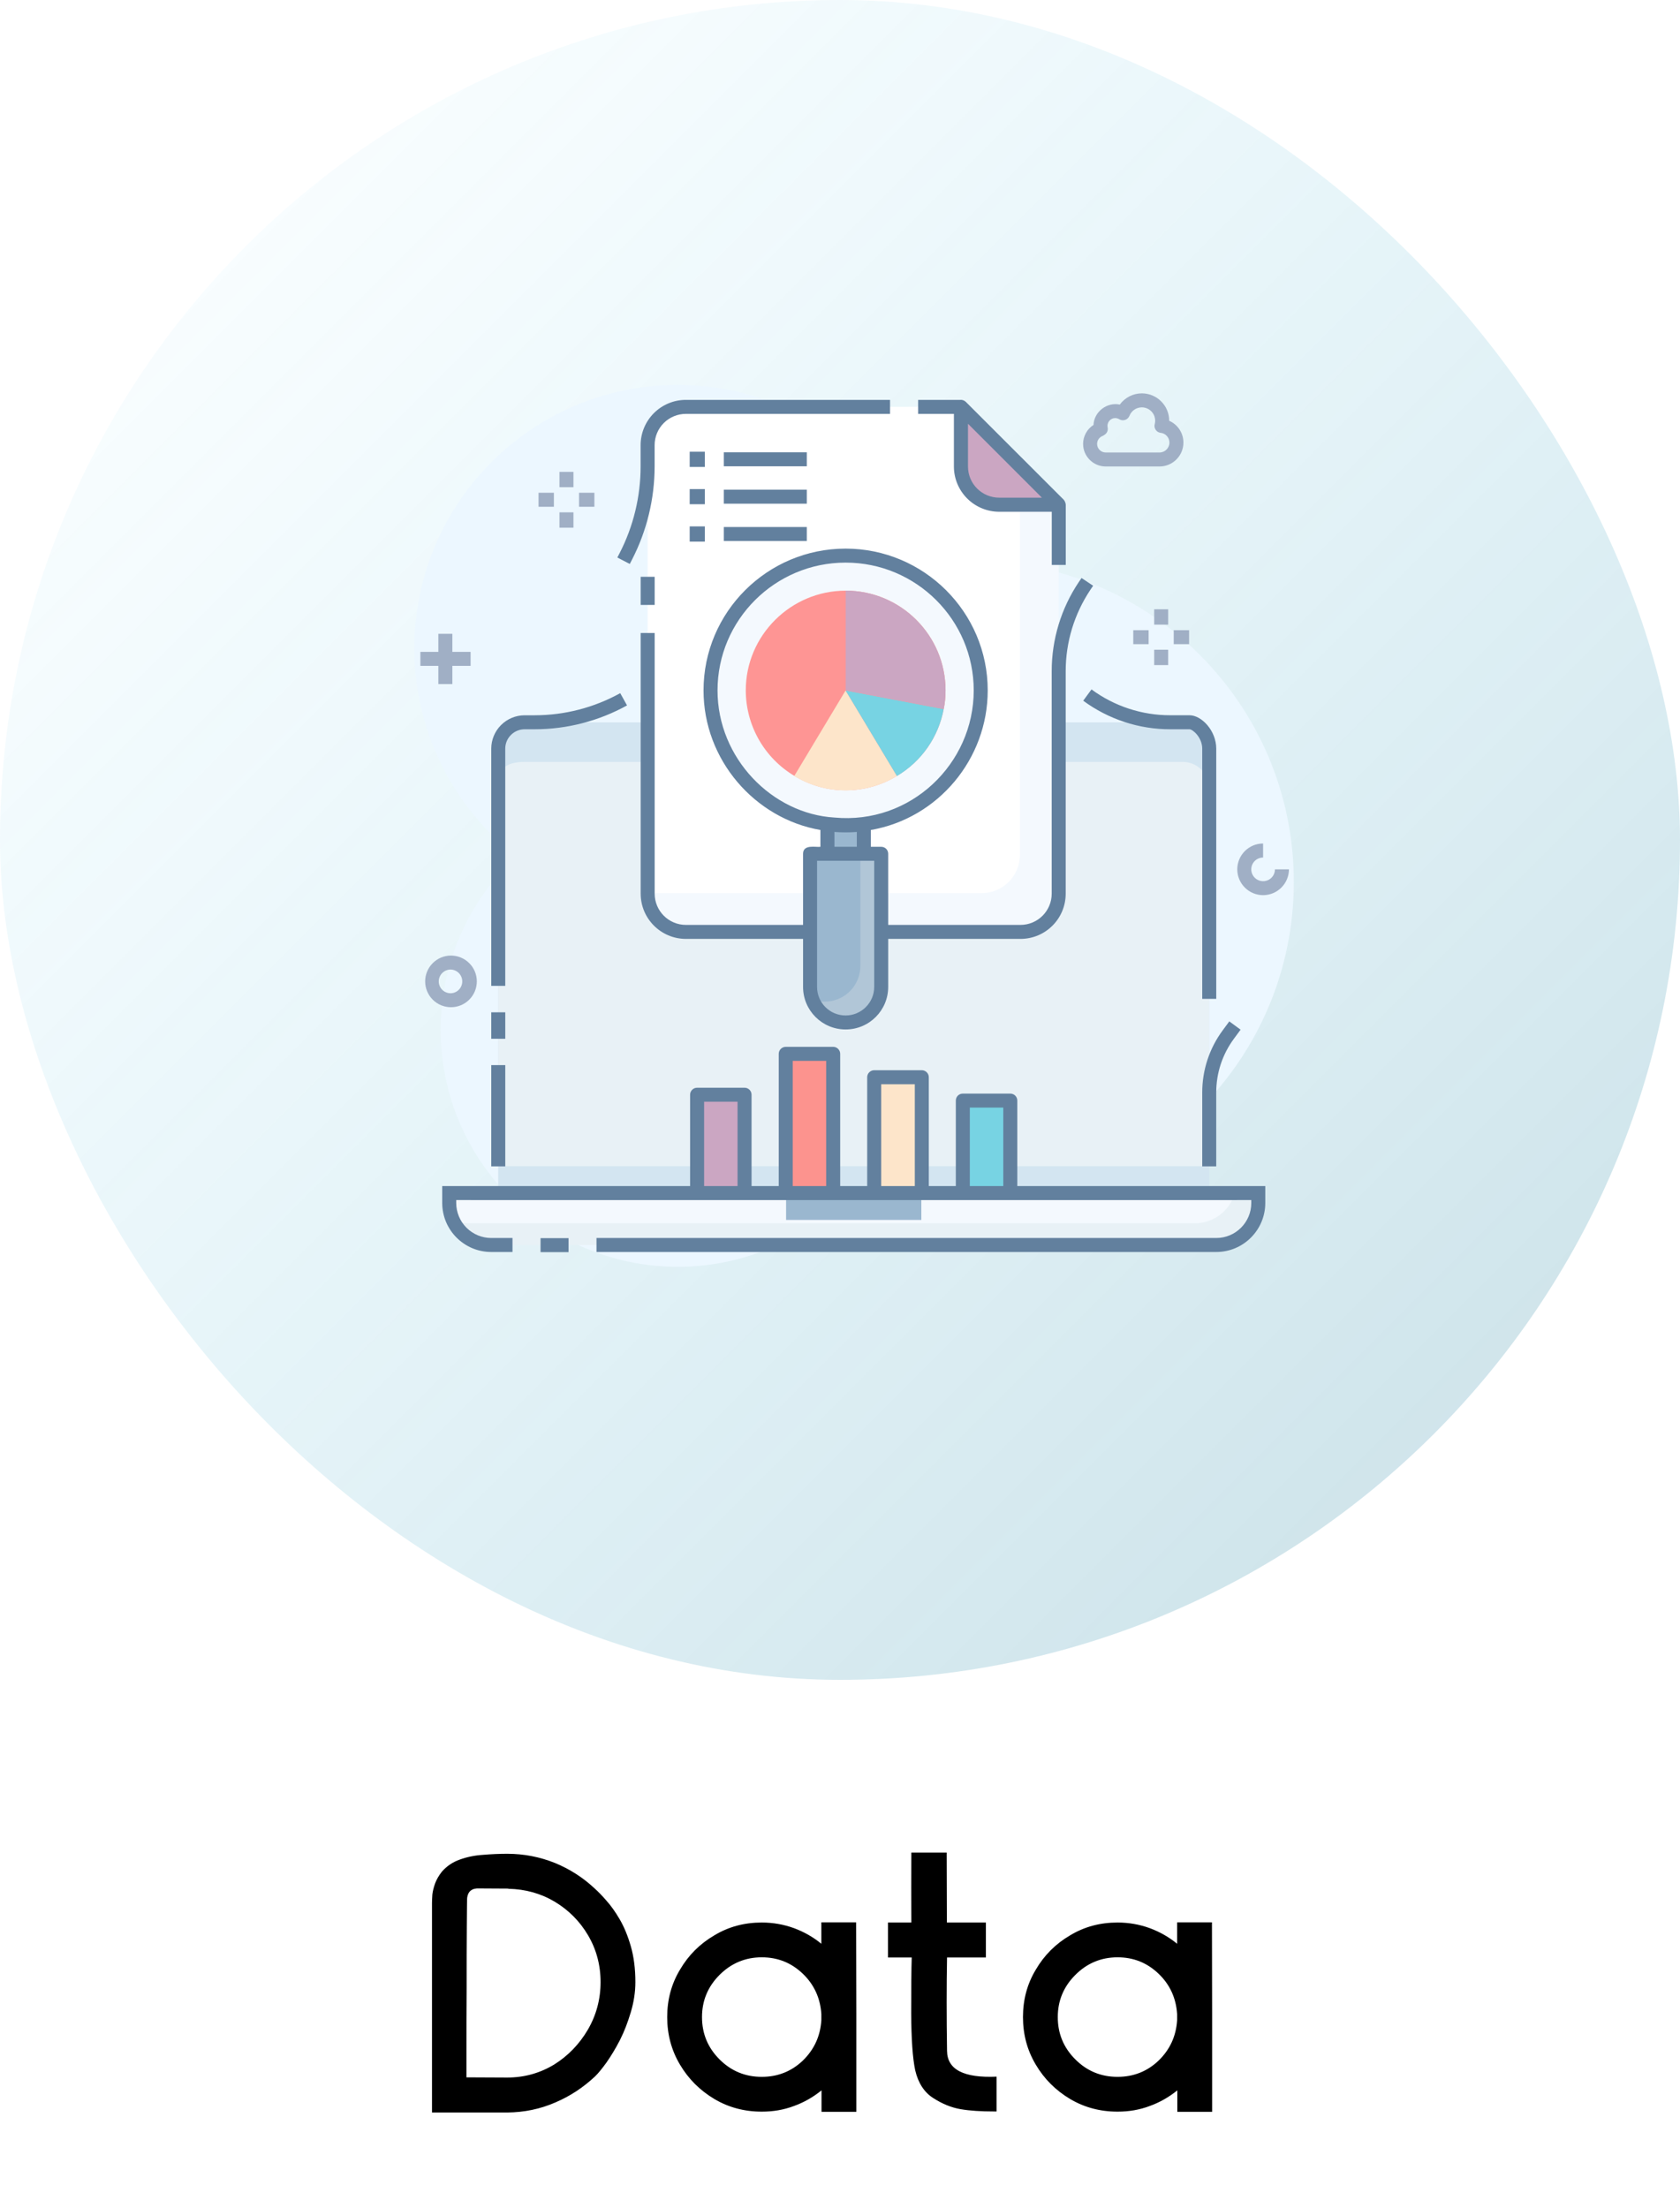 <svg width="70" height="92" viewBox="0 0 70 92" fill="none" xmlns="http://www.w3.org/2000/svg">
<g filter="url(#filter0_b_554_1190)">
<rect width="70" height="70" rx="35" fill="url(#paint0_linear_554_1190)"/>
<path d="M40.525 50.135C47.916 50.135 53.909 44.143 53.909 36.751C53.909 29.359 47.916 23.367 40.525 23.367C33.133 23.367 27.141 29.359 27.141 36.751C27.141 44.143 33.133 50.135 40.525 50.135Z" fill="#ECF7FF"/>
<path d="M28.24 52.788C33.694 52.788 38.116 48.366 38.116 42.912C38.116 37.457 33.694 33.035 28.24 33.035C22.785 33.035 18.363 37.457 18.363 42.912C18.363 48.366 22.785 52.788 28.24 52.788Z" fill="#ECF7FF"/>
<path d="M28.242 37.991C34.303 37.991 39.218 33.077 39.218 27.015C39.218 20.953 34.303 16.039 28.242 16.039C22.18 16.039 17.266 20.953 17.266 27.015C17.266 33.077 22.18 37.991 28.242 37.991Z" fill="#ECF7FF"/>
<path d="M50.382 31.201V49.718H20.758V31.201C20.758 30.598 21.255 30.102 21.857 30.102H49.283C49.885 30.102 50.382 30.598 50.382 31.201Z" fill="#D3E5F1"/>
<path d="M50.382 31.201V48.596H20.758V31.201C20.758 30.598 21.255 30.102 21.857 30.102H49.283C49.885 30.102 50.382 30.598 50.382 31.201Z" fill="#E8F1F6"/>
<path d="M32.32 49.719H38.818V50.839H32.32V49.719Z" fill="#B1C6D7"/>
<path d="M50.382 31.201V32.847C50.38 32.556 50.264 32.277 50.058 32.071C49.852 31.866 49.574 31.749 49.283 31.748H21.857C21.255 31.748 20.758 31.951 20.758 32.554V31.201C20.758 30.598 21.255 30.102 21.857 30.102H49.283C49.885 30.102 50.382 30.598 50.382 31.201Z" fill="#D3E5F1"/>
<path d="M44.114 21.035V37.244C44.114 37.667 43.946 38.072 43.647 38.37C43.349 38.669 42.944 38.837 42.521 38.837H28.581C28.159 38.837 27.754 38.669 27.456 38.37C27.157 38.072 26.989 37.667 26.988 37.245V18.549C26.989 18.127 27.157 17.723 27.455 17.424C27.754 17.125 28.159 16.957 28.581 16.957H40.043V19.441C40.043 19.65 40.083 19.857 40.163 20.05C40.242 20.243 40.359 20.418 40.506 20.566C40.654 20.714 40.829 20.832 41.022 20.912C41.214 20.992 41.421 21.034 41.63 21.034H44.114V21.035Z" fill="#F4F9FE"/>
<path d="M42.496 21.033V35.625C42.496 36.047 42.327 36.452 42.029 36.751C41.73 37.049 41.325 37.217 40.903 37.217H26.988V18.549C26.989 18.127 27.157 17.723 27.455 17.424C27.754 17.125 28.159 16.957 28.581 16.957H40.043V19.441C40.043 19.65 40.083 19.857 40.163 20.05C40.242 20.243 40.359 20.418 40.506 20.566C40.654 20.714 40.829 20.832 41.022 20.912C41.214 20.992 41.421 21.034 41.63 21.034L42.496 21.033Z" fill="white"/>
<path d="M44.117 21.033H41.634C41.212 21.033 40.807 20.865 40.508 20.566C40.209 20.268 40.041 19.863 40.041 19.44V16.957L44.117 21.033ZM29.047 45.62H31.027V49.717H29.047V45.62Z" fill="#CBA6C2"/>
<path d="M32.73 43.918H34.711V49.718H32.73V43.918Z" fill="#FC938E"/>
<path d="M36.43 44.891H38.41V49.718H36.43V44.891Z" fill="#FDE5CA"/>
<path d="M40.117 45.863H42.098V49.717H40.117V45.863Z" fill="#77D3E3"/>
<path d="M34.477 33.531H35.989V35.579H34.477V33.531Z" fill="#9AB7CF"/>
<path d="M36.723 35.578V41.132C36.723 41.948 36.058 42.613 35.241 42.613C34.827 42.613 34.46 42.45 34.191 42.181C34.04 42.03 33.917 41.849 33.847 41.645C33.783 41.481 33.754 41.312 33.754 41.132V35.578H36.723Z" fill="#B1C6D7"/>
<path d="M35.848 35.578V40.257C35.848 40.496 35.789 40.731 35.678 40.943C35.567 41.155 35.407 41.337 35.21 41.473C35.014 41.609 34.787 41.696 34.55 41.726C34.312 41.756 34.071 41.728 33.847 41.645C33.783 41.481 33.754 41.312 33.754 41.132V35.578H35.848Z" fill="#9AB7CF"/>
<path d="M40.86 28.773C40.862 29.124 40.828 29.475 40.758 29.82C40.614 30.6 40.304 31.34 39.85 31.99C39.396 32.64 38.809 33.186 38.127 33.591C37.255 34.121 36.254 34.401 35.233 34.399C34.213 34.401 33.212 34.121 32.34 33.591C30.711 32.611 29.605 30.823 29.605 28.773C29.605 25.674 32.135 23.156 35.233 23.156C38.343 23.156 40.86 25.674 40.86 28.773Z" fill="#F4F9FE"/>
<path d="M39.398 28.766C39.398 29.041 39.375 29.297 39.323 29.542C39.215 30.119 38.986 30.666 38.65 31.148C38.314 31.628 37.879 32.032 37.374 32.331C36.73 32.724 35.991 32.932 35.236 32.932C34.482 32.932 33.742 32.724 33.098 32.331C32.481 31.962 31.971 31.441 31.616 30.816C31.261 30.191 31.075 29.485 31.074 28.767C31.074 26.48 32.947 24.613 35.239 24.613C37.538 24.613 39.398 26.479 39.398 28.766Z" fill="#FE9594"/>
<path d="M37.373 32.336C36.728 32.729 35.987 32.935 35.233 32.934C34.449 32.934 33.717 32.716 33.094 32.336L35.233 28.773L37.373 32.336Z" fill="#FDE5CA"/>
<path d="M39.319 29.549C39.212 30.126 38.983 30.673 38.648 31.154C38.312 31.635 37.878 32.038 37.373 32.338L35.234 28.773L39.32 29.549L39.319 29.549Z" fill="#77D3E3"/>
<path d="M18.791 41.971C18.506 41.971 18.232 41.858 18.03 41.656C17.829 41.454 17.715 41.181 17.715 40.895C17.715 40.302 18.198 39.819 18.791 39.819C19.384 39.819 19.868 40.302 19.868 40.895C19.867 41.181 19.754 41.454 19.552 41.656C19.35 41.858 19.076 41.971 18.791 41.971ZM18.791 40.402C18.725 40.4 18.659 40.411 18.597 40.435C18.535 40.459 18.479 40.495 18.431 40.541C18.384 40.587 18.346 40.642 18.32 40.703C18.294 40.764 18.281 40.83 18.281 40.896C18.281 40.962 18.295 41.028 18.321 41.089C18.347 41.15 18.384 41.205 18.432 41.251C18.48 41.297 18.536 41.333 18.598 41.356C18.66 41.38 18.726 41.391 18.792 41.389C18.919 41.383 19.038 41.328 19.125 41.236C19.213 41.144 19.261 41.022 19.261 40.895C19.261 40.769 19.212 40.647 19.125 40.555C19.037 40.463 18.918 40.408 18.791 40.402ZM48.314 19.438H46.071C45.552 19.438 45.129 19.016 45.129 18.497C45.129 18.175 45.298 17.876 45.563 17.707C45.584 17.161 46.124 16.745 46.657 16.859C46.764 16.714 46.902 16.597 47.062 16.515C47.221 16.434 47.398 16.391 47.577 16.391C48.205 16.391 48.716 16.902 48.716 17.529V17.534C48.893 17.611 49.043 17.738 49.148 17.9C49.254 18.061 49.309 18.25 49.309 18.442C49.309 18.706 49.204 18.959 49.017 19.146C48.83 19.333 48.578 19.438 48.314 19.438ZM46.465 17.422C46.417 17.423 46.37 17.433 46.327 17.454C46.284 17.475 46.246 17.505 46.216 17.542C46.186 17.579 46.165 17.623 46.154 17.669C46.143 17.716 46.142 17.764 46.152 17.811C46.164 17.867 46.159 17.925 46.138 17.979C46.117 18.032 46.081 18.078 46.034 18.11C46.015 18.124 45.958 18.16 45.936 18.169C45.87 18.195 45.814 18.24 45.774 18.298C45.734 18.357 45.713 18.426 45.712 18.497C45.712 18.694 45.873 18.855 46.071 18.855H48.313C48.541 18.855 48.726 18.67 48.726 18.442C48.726 18.342 48.689 18.245 48.622 18.17C48.555 18.095 48.463 18.047 48.363 18.037C48.32 18.032 48.279 18.018 48.243 17.996C48.206 17.973 48.175 17.943 48.152 17.908C48.128 17.872 48.113 17.831 48.106 17.789C48.1 17.747 48.103 17.704 48.116 17.663C48.136 17.581 48.137 17.496 48.119 17.414C48.102 17.331 48.066 17.254 48.014 17.188C47.962 17.122 47.896 17.068 47.82 17.031C47.745 16.994 47.662 16.975 47.577 16.974C47.466 16.975 47.357 17.008 47.265 17.071C47.173 17.134 47.102 17.223 47.061 17.326C47.046 17.366 47.022 17.402 46.991 17.431C46.96 17.461 46.923 17.483 46.882 17.497C46.842 17.511 46.799 17.515 46.757 17.511C46.714 17.506 46.673 17.492 46.636 17.47C46.585 17.439 46.526 17.422 46.465 17.422ZM23.311 19.663H23.894V20.302H23.311V19.663ZM23.311 21.349H23.894V21.989H23.311V21.349ZM24.126 20.534H24.766V21.117H24.126V20.534ZM22.439 20.534H23.079V21.117H22.439V20.534ZM48.091 25.389H48.674V26.029H48.091V25.389ZM48.091 27.075H48.674V27.715H48.091V27.075ZM48.905 26.26H49.545V26.843H48.905V26.26ZM47.219 26.26H47.859V26.843H47.219V26.26ZM18.265 26.412H18.848V28.505H18.265V26.412Z" fill="#A0AFC5"/>
<path d="M17.516 27.164H19.608V27.747H17.516V27.164ZM52.629 37.302C52.344 37.301 52.071 37.188 51.869 36.986C51.667 36.785 51.553 36.511 51.553 36.226C51.553 35.632 52.036 35.149 52.629 35.149V35.733C52.532 35.733 52.436 35.762 52.355 35.816C52.274 35.87 52.211 35.947 52.173 36.037C52.136 36.128 52.126 36.227 52.145 36.323C52.164 36.418 52.212 36.506 52.281 36.575C52.35 36.644 52.438 36.691 52.533 36.71C52.629 36.729 52.728 36.719 52.819 36.682C52.909 36.645 52.986 36.581 53.04 36.5C53.094 36.419 53.123 36.323 53.123 36.226H53.706C53.706 36.511 53.592 36.785 53.39 36.986C53.188 37.188 52.915 37.301 52.629 37.302Z" fill="#A0AFC5"/>
<path d="M52.43 49.715V50.129C52.43 51.097 51.648 51.879 50.68 51.879H20.469C19.745 51.879 19.127 51.447 18.859 50.823C18.767 50.603 18.72 50.367 18.719 50.129V49.715H52.43Z" fill="#E8F1F6"/>
<path d="M51.455 49.715C51.35 50.079 51.129 50.399 50.826 50.626C50.523 50.853 50.154 50.976 49.775 50.975H19.565C19.314 50.975 19.075 50.922 18.859 50.823C18.767 50.603 18.72 50.367 18.719 50.129V49.715H51.455Z" fill="#F4F9FE"/>
<path d="M32.754 49.715H38.389V50.835H32.754V49.715Z" fill="#9AB7CF"/>
<path d="M20.469 42.182H21.053V43.286H20.469V42.182ZM50.093 48.603H50.676V45.53C50.676 44.713 50.932 43.936 51.417 43.279L51.691 42.907L51.221 42.561L50.947 42.933C50.39 43.684 50.091 44.595 50.093 45.53V48.603ZM20.469 44.384H21.053V48.602H20.469V44.384ZM45.134 29.199C46.186 29.974 47.46 30.392 48.767 30.389H49.564C49.692 30.389 50.093 30.724 50.093 31.197V41.623H50.677V31.196C50.677 30.447 50.065 29.805 49.564 29.805H48.767C47.584 29.808 46.431 29.43 45.479 28.728L45.134 29.199ZM21.052 31.197C21.052 30.752 21.414 30.389 21.86 30.389H22.279C23.622 30.389 24.952 30.045 26.126 29.395L25.843 28.884C24.752 29.488 23.526 29.805 22.279 29.806H21.86C21.491 29.806 21.138 29.953 20.877 30.214C20.616 30.474 20.469 30.828 20.469 31.197V41.082H21.052V31.196V31.197ZM26.695 24.035H27.278V25.207H26.695V24.035Z" fill="#62809E"/>
<path d="M43.821 37.24C43.821 37.958 43.238 38.541 42.52 38.541H37.008V35.578C37.008 35.414 36.88 35.286 36.716 35.286H36.285V34.586C39.092 34.099 41.155 31.624 41.155 28.77C41.155 25.509 38.495 22.861 35.234 22.861C31.968 22.861 29.314 25.509 29.314 28.77C29.314 31.662 31.447 34.111 34.184 34.586V35.286C34.014 35.316 33.461 35.162 33.461 35.578V38.541H28.579C27.861 38.541 27.278 37.958 27.278 37.24V26.378H26.695V37.24C26.695 38.279 27.54 39.124 28.579 39.124H33.461V41.125C33.461 42.105 34.255 42.898 35.234 42.898C36.215 42.898 37.008 42.105 37.008 41.125V39.124H42.52C43.565 39.124 44.404 38.279 44.404 37.24V27.971C44.404 26.758 44.76 25.585 45.437 24.57L45.548 24.407L45.064 24.086L44.953 24.249C44.214 25.35 43.82 26.645 43.821 27.971V37.24ZM29.897 28.77C29.897 25.83 32.294 23.444 35.234 23.444C38.175 23.444 40.572 25.83 40.572 28.77C40.572 31.835 37.937 34.365 34.768 34.067C32.184 33.915 29.897 31.607 29.897 28.77ZM34.768 34.668C35.078 34.691 35.391 34.691 35.701 34.668V35.286H34.768V34.668ZM36.425 41.125C36.425 41.784 35.888 42.315 35.234 42.315C34.575 42.315 34.044 41.784 34.044 41.125V35.869H36.425V41.125ZM39.746 19.439C39.746 19.939 39.945 20.418 40.299 20.772C40.652 21.125 41.131 21.324 41.631 21.325H43.824V23.541H44.407V21.032C44.4 20.956 44.371 20.884 44.323 20.825L40.245 16.748C40.189 16.693 40.114 16.662 40.035 16.66C40.031 16.66 40.026 16.663 40.022 16.663H38.256V17.246H39.746V19.439ZM40.333 17.658L43.413 20.738H41.634C40.927 20.738 40.333 20.172 40.333 19.437V17.658ZM26.338 23.312C26.953 22.114 27.274 20.787 27.276 19.441V18.548C27.276 18.203 27.413 17.872 27.657 17.628C27.901 17.384 28.232 17.247 28.578 17.246H37.085V16.663H28.578C28.078 16.663 27.598 16.862 27.245 17.216C26.891 17.569 26.693 18.049 26.692 18.548V19.441C26.692 20.689 26.391 21.935 25.82 23.044L25.723 23.232L26.241 23.5L26.338 23.312Z" fill="#62809E"/>
<path d="M28.737 18.824H29.369V19.457H28.737V18.824ZM28.737 20.38H29.369V21.012H28.737V20.38ZM30.16 18.848H33.617V19.431H30.16V18.848ZM30.16 20.404H33.617V20.988H30.16V20.404ZM28.737 21.936H29.369V22.569H28.737V21.936ZM30.16 21.961H33.617V22.544H30.16V21.961ZM42.387 49.424V45.862C42.387 45.699 42.258 45.571 42.095 45.571H40.118C39.954 45.571 39.826 45.699 39.826 45.862V49.424H38.7V44.888C38.7 44.725 38.566 44.596 38.408 44.596H36.425C36.268 44.596 36.133 44.725 36.133 44.888V49.424H35.008V43.914C35.008 43.757 34.879 43.622 34.716 43.622H32.739C32.575 43.622 32.447 43.757 32.447 43.914V49.424H31.315V45.617C31.315 45.46 31.187 45.326 31.023 45.326H29.046C28.883 45.326 28.754 45.46 28.754 45.617V49.424H18.426V50.129C18.426 51.255 19.342 52.171 20.467 52.171H21.354V51.588H20.467C20.081 51.587 19.71 51.434 19.437 51.16C19.163 50.887 19.01 50.516 19.009 50.129V50.007C35.572 50.007 35.961 50.011 52.137 50.007V50.129C52.137 50.933 51.483 51.588 50.678 51.588H24.854V52.171H50.678C51.804 52.171 52.72 51.255 52.72 50.129V49.424H42.387ZM40.409 46.154H41.803V49.424H40.409V46.154ZM36.717 45.18H38.117V49.424H36.717V45.18ZM33.03 44.206H34.424V49.424H33.03V44.206ZM29.338 45.909H30.732V49.424H29.338V45.909Z" fill="#62809E"/>
<path d="M22.523 51.594H23.69V52.177H22.523V51.594Z" fill="#62809E"/>
<path d="M39.397 28.767C39.397 29.041 39.374 29.298 39.322 29.543L35.238 28.767V24.613C37.537 24.613 39.397 26.48 39.397 28.767Z" fill="#CBA6C2"/>
</g>
<path d="M24.775 78.691C24.907 78.808 25.075 78.977 25.258 79.189C25.449 79.401 25.639 79.665 25.822 79.98C26.005 80.295 26.159 80.668 26.284 81.101C26.408 81.533 26.474 82.031 26.474 82.595C26.474 83.012 26.408 83.43 26.284 83.847C26.159 84.265 26.013 84.653 25.83 85.012C25.646 85.371 25.456 85.678 25.273 85.942C25.082 86.206 24.921 86.403 24.79 86.528C24.306 86.982 23.757 87.348 23.134 87.612C22.512 87.883 21.845 88.022 21.135 88.029C20.849 88.029 20.593 88.029 20.358 88.029C20.124 88.029 19.912 88.029 19.721 88.029C19.531 88.029 19.355 88.029 19.209 88.029C19.055 88.029 18.923 88.029 18.806 88.029C18.689 88.029 18.593 88.029 18.505 88.029C18.418 88.029 18.344 88.029 18.286 88.029C18.227 88.029 18.176 88.029 18.139 88.029C18.102 88.029 18.073 88.029 18.051 88.029C18.037 88.029 18.022 88.029 18.015 88.029C18.007 88.029 18 88.029 18 88.029V79.291C18 79.204 18.007 79.086 18.015 78.947C18.029 78.815 18.066 78.662 18.125 78.493C18.183 78.332 18.278 78.164 18.41 77.995C18.615 77.761 18.864 77.592 19.157 77.49C19.457 77.38 19.78 77.314 20.124 77.292C20.468 77.263 20.805 77.248 21.135 77.248C21.838 77.248 22.497 77.38 23.12 77.629C23.742 77.885 24.291 78.237 24.775 78.691ZM21.135 86.572C21.845 86.572 22.497 86.389 23.09 86.03C23.676 85.664 24.145 85.173 24.497 84.572C24.848 83.964 25.024 83.305 25.024 82.595C25.024 81.884 24.848 81.232 24.504 80.647C24.16 80.061 23.698 79.599 23.12 79.248C22.541 78.903 21.896 78.72 21.179 78.706V78.698L19.97 78.691C19.67 78.676 19.502 78.808 19.465 79.079C19.457 79.138 19.457 79.54 19.45 80.288C19.443 81.027 19.443 81.884 19.443 82.851C19.436 83.825 19.436 84.682 19.436 85.436C19.436 86.191 19.436 86.564 19.436 86.564L21.135 86.572ZM35.681 84.052C35.681 84.103 35.681 84.155 35.681 84.206V88H34.23V87.106C33.886 87.385 33.505 87.605 33.081 87.758C32.656 87.919 32.209 87.993 31.74 87.993C31.015 87.993 30.356 87.817 29.763 87.465C29.162 87.106 28.686 86.63 28.334 86.037C27.976 85.436 27.8 84.777 27.8 84.052C27.8 83.327 27.976 82.668 28.334 82.075C28.686 81.474 29.162 80.998 29.763 80.647C30.356 80.288 31.015 80.112 31.74 80.112C32.209 80.112 32.656 80.192 33.081 80.346C33.498 80.5 33.886 80.72 34.223 80.998V80.105H35.673L35.681 83.898C35.681 83.95 35.681 84.001 35.681 84.052ZM34.223 84.184V84.177V83.928C34.179 83.254 33.916 82.69 33.447 82.243C32.971 81.789 32.407 81.562 31.74 81.562C31.052 81.562 30.466 81.811 29.982 82.294C29.492 82.785 29.25 83.371 29.25 84.052C29.25 84.741 29.492 85.327 29.982 85.817C30.466 86.301 31.052 86.543 31.74 86.543C32.407 86.543 32.978 86.315 33.447 85.869C33.916 85.415 34.179 84.858 34.223 84.184ZM41.525 87.985C41.489 87.985 41.452 87.985 41.416 87.985C40.873 87.985 40.412 87.956 40.024 87.89C39.643 87.824 39.262 87.67 38.889 87.429C38.515 87.194 38.259 86.806 38.134 86.272C38.024 85.759 37.973 84.968 37.966 83.891C37.966 82.814 37.973 82.038 37.988 81.569H36.999V80.112H37.973C37.966 79.116 37.966 78.142 37.973 77.197H39.445L39.453 80.112H41.079V81.569H39.46C39.438 82.756 39.438 84.052 39.46 85.459C39.467 86.242 40.156 86.594 41.525 86.535V87.985ZM50.505 84.052C50.505 84.103 50.505 84.155 50.505 84.206V88H49.055V87.106C48.71 87.385 48.33 87.605 47.905 87.758C47.48 87.919 47.033 87.993 46.565 87.993C45.839 87.993 45.18 87.817 44.587 87.465C43.986 87.106 43.51 86.63 43.159 86.037C42.8 85.436 42.624 84.777 42.624 84.052C42.624 83.327 42.8 82.668 43.159 82.075C43.51 81.474 43.986 80.998 44.587 80.647C45.18 80.288 45.839 80.112 46.565 80.112C47.033 80.112 47.48 80.192 47.905 80.346C48.322 80.5 48.71 80.72 49.047 80.998V80.105H50.498L50.505 83.898C50.505 83.95 50.505 84.001 50.505 84.052ZM49.047 84.184V84.177V83.928C49.003 83.254 48.74 82.69 48.271 82.243C47.795 81.789 47.231 81.562 46.565 81.562C45.876 81.562 45.29 81.811 44.807 82.294C44.316 82.785 44.074 83.371 44.074 84.052C44.074 84.741 44.316 85.327 44.807 85.817C45.29 86.301 45.876 86.543 46.565 86.543C47.231 86.543 47.802 86.315 48.271 85.869C48.74 85.415 49.003 84.858 49.047 84.184Z" fill="black"/>
<defs>
<filter id="filter0_b_554_1190" x="-183.289" y="-183.289" width="436.579" height="436.579" filterUnits="userSpaceOnUse" color-interpolation-filters="sRGB">
<feFlood flood-opacity="0" result="BackgroundImageFix"/>
<feGaussianBlur in="BackgroundImageFix" stdDeviation="91.645"/>
<feComposite in2="SourceAlpha" operator="in" result="effect1_backgroundBlur_554_1190"/>
<feBlend mode="normal" in="SourceGraphic" in2="effect1_backgroundBlur_554_1190" result="shape"/>
</filter>
<linearGradient id="paint0_linear_554_1190" x1="0" y1="0" x2="70" y2="70" gradientUnits="userSpaceOnUse">
<stop stop-color="#37CBF9" stop-opacity="0"/>
<stop offset="1" stop-color="#207893" stop-opacity="0.25"/>
</linearGradient>
</defs>
</svg>
